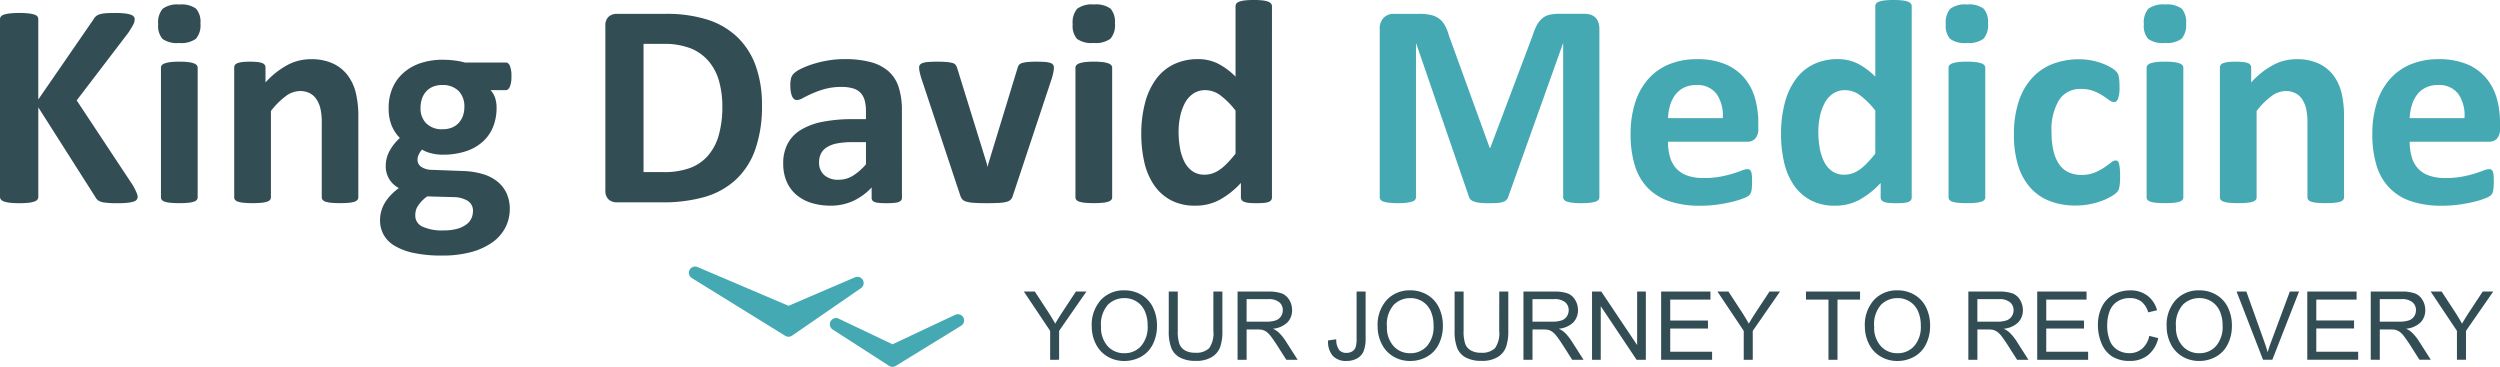 <svg xmlns="http://www.w3.org/2000/svg" width="200.865" height="29.477" viewBox="0 0 200.865 29.477">
  <g id="Group_15648" data-name="Group 15648" transform="translate(-104.957 -5426.168)">
    <path id="Path_6383" data-name="Path 6383" d="M2.18-11.178V-13.5L.067-16.659H.95l1.08,1.652q.3.464.557.927.247-.43.6-.968l1.062-1.611h.845L2.9-13.5v2.322Zm3.342-2.669a2.978,2.978,0,0,1,.733-2.137,2.491,2.491,0,0,1,1.892-.772,2.624,2.624,0,0,1,1.368.363,2.368,2.368,0,0,1,.929,1.011,3.285,3.285,0,0,1,.32,1.471,3.23,3.23,0,0,1-.336,1.492,2.3,2.3,0,0,1-.953,1,2.724,2.724,0,0,1-1.331.338,2.592,2.592,0,0,1-1.383-.374,2.406,2.406,0,0,1-.923-1.021A3.093,3.093,0,0,1,5.522-13.847Zm.748.011A2.2,2.2,0,0,0,6.8-12.275a1.752,1.752,0,0,0,1.337.57,1.75,1.75,0,0,0,1.348-.576,2.328,2.328,0,0,0,.529-1.634,2.808,2.808,0,0,0-.226-1.168,1.738,1.738,0,0,0-.662-.774,1.794,1.794,0,0,0-.978-.275,1.854,1.854,0,0,0-1.325.529A2.363,2.363,0,0,0,6.27-13.836Zm9.025-2.823h.725v3.167a3.748,3.748,0,0,1-.187,1.312,1.6,1.6,0,0,1-.675.791,2.39,2.39,0,0,1-1.28.3,2.632,2.632,0,0,1-1.26-.265,1.515,1.515,0,0,1-.7-.768,3.661,3.661,0,0,1-.209-1.374v-3.167h.725V-13.5a3.083,3.083,0,0,0,.133,1.052,1.008,1.008,0,0,0,.456.522,1.582,1.582,0,0,0,.791.183,1.511,1.511,0,0,0,1.14-.363,2.089,2.089,0,0,0,.34-1.394Zm1.944,5.481v-5.481h2.43a3.234,3.234,0,0,1,1.114.148,1.218,1.218,0,0,1,.609.522,1.556,1.556,0,0,1,.228.826,1.378,1.378,0,0,1-.378.983,1.911,1.911,0,0,1-1.166.508,1.881,1.881,0,0,1,.437.273,3.768,3.768,0,0,1,.6.729l.953,1.492h-.912l-.725-1.14q-.318-.493-.523-.755a1.646,1.646,0,0,0-.368-.366,1.089,1.089,0,0,0-.331-.146,2.179,2.179,0,0,0-.4-.026h-.841v2.434Zm.725-3.062h1.559a2.338,2.338,0,0,0,.778-.1.828.828,0,0,0,.426-.329.89.89,0,0,0,.146-.492.817.817,0,0,0-.282-.639,1.321,1.321,0,0,0-.892-.25H17.964Zm6.55,1.507.654-.09a1.4,1.4,0,0,0,.236.86.741.741,0,0,0,.579.232.863.863,0,0,0,.471-.125.643.643,0,0,0,.273-.34,2.272,2.272,0,0,0,.075-.686v-3.776h.725v3.735a2.721,2.721,0,0,1-.166,1.065,1.185,1.185,0,0,1-.527.576,1.732,1.732,0,0,1-.847.2,1.429,1.429,0,0,1-1.1-.415A1.712,1.712,0,0,1,24.514-12.733Zm3.978-1.114a2.978,2.978,0,0,1,.733-2.137,2.491,2.491,0,0,1,1.892-.772,2.624,2.624,0,0,1,1.368.363,2.368,2.368,0,0,1,.929,1.011,3.285,3.285,0,0,1,.32,1.471,3.23,3.23,0,0,1-.336,1.492,2.3,2.3,0,0,1-.953,1,2.724,2.724,0,0,1-1.331.338,2.592,2.592,0,0,1-1.383-.374,2.406,2.406,0,0,1-.923-1.021A3.093,3.093,0,0,1,28.492-13.847Zm.748.011a2.2,2.2,0,0,0,.533,1.561,1.752,1.752,0,0,0,1.337.57,1.75,1.75,0,0,0,1.348-.576,2.328,2.328,0,0,0,.529-1.634,2.808,2.808,0,0,0-.226-1.168,1.738,1.738,0,0,0-.662-.774,1.794,1.794,0,0,0-.978-.275,1.854,1.854,0,0,0-1.325.529A2.363,2.363,0,0,0,29.24-13.836Zm9.025-2.823h.725v3.167A3.748,3.748,0,0,1,38.8-12.18a1.6,1.6,0,0,1-.675.791,2.39,2.39,0,0,1-1.28.3,2.632,2.632,0,0,1-1.26-.265,1.515,1.515,0,0,1-.7-.768,3.661,3.661,0,0,1-.209-1.374v-3.167H35.4V-13.5a3.083,3.083,0,0,0,.133,1.052,1.008,1.008,0,0,0,.456.522,1.582,1.582,0,0,0,.791.183,1.511,1.511,0,0,0,1.14-.363,2.089,2.089,0,0,0,.34-1.394Zm1.944,5.481v-5.481h2.43a3.234,3.234,0,0,1,1.114.148,1.218,1.218,0,0,1,.609.522,1.556,1.556,0,0,1,.228.826,1.378,1.378,0,0,1-.378.983,1.911,1.911,0,0,1-1.166.508,1.881,1.881,0,0,1,.437.273,3.769,3.769,0,0,1,.6.729l.953,1.492h-.912l-.725-1.14q-.318-.493-.523-.755a1.646,1.646,0,0,0-.368-.366,1.089,1.089,0,0,0-.331-.146,2.179,2.179,0,0,0-.4-.026h-.841v2.434Zm.725-3.062h1.559a2.338,2.338,0,0,0,.778-.1.828.828,0,0,0,.426-.329.89.89,0,0,0,.146-.492.817.817,0,0,0-.282-.639,1.321,1.321,0,0,0-.892-.25H40.934Zm4.785,3.062v-5.481h.744l2.879,4.3v-4.3h.7v5.481h-.744l-2.879-4.307v4.307Zm5.552,0v-5.481h3.963v.647H52v1.679h3.032v.643H52v1.866h3.365v.647Zm6.636,0V-13.5l-2.112-3.159h.882l1.08,1.652q.3.464.557.927.247-.43.6-.968l1.062-1.611h.845L58.632-13.5v2.322Zm6.808,0v-4.834H62.909v-.647h4.344v.647H65.44v4.834Zm2.924-2.669a2.978,2.978,0,0,1,.733-2.137,2.491,2.491,0,0,1,1.892-.772,2.624,2.624,0,0,1,1.368.363,2.368,2.368,0,0,1,.929,1.011,3.284,3.284,0,0,1,.32,1.471,3.23,3.23,0,0,1-.336,1.492,2.3,2.3,0,0,1-.953,1,2.724,2.724,0,0,1-1.331.338,2.592,2.592,0,0,1-1.383-.374,2.406,2.406,0,0,1-.923-1.021A3.093,3.093,0,0,1,67.639-13.847Zm.748.011a2.2,2.2,0,0,0,.533,1.561,1.752,1.752,0,0,0,1.337.57,1.75,1.75,0,0,0,1.348-.576,2.328,2.328,0,0,0,.529-1.634,2.808,2.808,0,0,0-.226-1.168,1.738,1.738,0,0,0-.662-.774,1.794,1.794,0,0,0-.978-.275,1.854,1.854,0,0,0-1.325.529A2.363,2.363,0,0,0,68.386-13.836Zm7.567,2.658v-5.481h2.43a3.234,3.234,0,0,1,1.114.148,1.218,1.218,0,0,1,.609.522,1.556,1.556,0,0,1,.228.826,1.378,1.378,0,0,1-.378.983,1.911,1.911,0,0,1-1.166.508,1.881,1.881,0,0,1,.437.273,3.768,3.768,0,0,1,.6.729l.953,1.492h-.912l-.725-1.14q-.318-.493-.523-.755a1.646,1.646,0,0,0-.368-.366,1.089,1.089,0,0,0-.331-.146,2.179,2.179,0,0,0-.4-.026h-.841v2.434Zm.725-3.062h1.559a2.338,2.338,0,0,0,.778-.1.828.828,0,0,0,.426-.329.89.89,0,0,0,.146-.492A.817.817,0,0,0,79.3-15.8a1.321,1.321,0,0,0-.892-.25H76.678Zm4.808,3.062v-5.481h3.963v.647H82.212v1.679h3.032v.643H82.212v1.866h3.365v.647Zm9-1.922.725.183a2.442,2.442,0,0,1-.821,1.363,2.261,2.261,0,0,1-1.449.469,2.6,2.6,0,0,1-1.441-.361,2.253,2.253,0,0,1-.845-1.045,3.729,3.729,0,0,1-.29-1.469,3.23,3.23,0,0,1,.327-1.494,2.241,2.241,0,0,1,.931-.968,2.72,2.72,0,0,1,1.329-.331,2.247,2.247,0,0,1,1.383.419,2.174,2.174,0,0,1,.781,1.178l-.714.168a1.694,1.694,0,0,0-.553-.871,1.474,1.474,0,0,0-.912-.273,1.772,1.772,0,0,0-1.056.3,1.6,1.6,0,0,0-.6.813,3.274,3.274,0,0,0-.172,1.052,3.344,3.344,0,0,0,.2,1.221,1.518,1.518,0,0,0,.634.779,1.777,1.777,0,0,0,.931.258,1.56,1.56,0,0,0,1.032-.351A1.8,1.8,0,0,0,90.489-13.1Zm1.4-.748a2.978,2.978,0,0,1,.733-2.137,2.491,2.491,0,0,1,1.892-.772,2.624,2.624,0,0,1,1.368.363,2.368,2.368,0,0,1,.929,1.011,3.285,3.285,0,0,1,.32,1.471,3.23,3.23,0,0,1-.336,1.492,2.3,2.3,0,0,1-.953,1,2.724,2.724,0,0,1-1.331.338,2.591,2.591,0,0,1-1.383-.374,2.406,2.406,0,0,1-.923-1.021A3.093,3.093,0,0,1,91.887-13.847Zm.748.011a2.2,2.2,0,0,0,.533,1.561,1.752,1.752,0,0,0,1.337.57,1.75,1.75,0,0,0,1.348-.576,2.328,2.328,0,0,0,.529-1.634,2.807,2.807,0,0,0-.226-1.168,1.738,1.738,0,0,0-.662-.774,1.794,1.794,0,0,0-.978-.275,1.854,1.854,0,0,0-1.325.529A2.363,2.363,0,0,0,92.635-13.836Zm6.995,2.658-2.124-5.481h.785l1.424,3.982q.172.479.288.9.127-.449.3-.9l1.48-3.982h.74l-2.146,5.481Zm3.555,0v-5.481h3.963v.647H103.91v1.679h3.032v.643H103.91v1.866h3.365v.647Zm5.1,0v-5.481h2.43a3.234,3.234,0,0,1,1.114.148,1.218,1.218,0,0,1,.609.522,1.556,1.556,0,0,1,.228.826,1.378,1.378,0,0,1-.378.983,1.911,1.911,0,0,1-1.166.508,1.881,1.881,0,0,1,.437.273,3.769,3.769,0,0,1,.6.729l.953,1.492h-.912l-.725-1.14q-.318-.493-.523-.755a1.646,1.646,0,0,0-.368-.366,1.089,1.089,0,0,0-.331-.146,2.179,2.179,0,0,0-.4-.026h-.841v2.434Zm.725-3.062h1.559a2.338,2.338,0,0,0,.778-.1.827.827,0,0,0,.426-.329.89.89,0,0,0,.146-.492.817.817,0,0,0-.282-.639,1.321,1.321,0,0,0-.892-.25h-1.735Zm6.2,3.062V-13.5L113.1-16.659h.882l1.08,1.652q.3.464.557.927.247-.43.6-.968l1.062-1.611h.845L115.937-13.5v2.322Z" transform="translate(187.152 5466.252)" fill="#334d55"/>
    <path id="Path_6384" data-name="Path 6384" d="M22.606-33a.363.363,0,0,1-.064.211.453.453,0,0,1-.234.152,2.3,2.3,0,0,1-.451.094,5.946,5.946,0,0,1-.714.035,5.824,5.824,0,0,1-.7-.035A2.171,2.171,0,0,1,20-32.635a.489.489,0,0,1-.234-.152.342.342,0,0,1-.07-.211V-45.321h-.023L15.279-33.009a.568.568,0,0,1-.152.252.744.744,0,0,1-.287.158,1.929,1.929,0,0,1-.462.076q-.281.018-.679.018a6.689,6.689,0,0,1-.679-.029,2.042,2.042,0,0,1-.462-.094.862.862,0,0,1-.287-.158.452.452,0,0,1-.14-.222L7.895-45.321H7.871V-33a.363.363,0,0,1-.064.211.456.456,0,0,1-.24.152,2.435,2.435,0,0,1-.451.094,5.8,5.8,0,0,1-.708.035,5.824,5.824,0,0,1-.7-.035,2.3,2.3,0,0,1-.451-.094.453.453,0,0,1-.234-.152A.363.363,0,0,1,4.957-33V-46.491a1.236,1.236,0,0,1,.316-.913,1.139,1.139,0,0,1,.843-.316H8.129a4.225,4.225,0,0,1,.925.088,1.791,1.791,0,0,1,.667.293,1.659,1.659,0,0,1,.468.538,3.862,3.862,0,0,1,.328.825l3.277,9.023h.047l3.394-9a4.767,4.767,0,0,1,.334-.831,1.935,1.935,0,0,1,.421-.55,1.393,1.393,0,0,1,.568-.3,2.955,2.955,0,0,1,.761-.088h2.071a1.614,1.614,0,0,1,.544.082.926.926,0,0,1,.375.24,1.047,1.047,0,0,1,.222.386,1.644,1.644,0,0,1,.076.521Zm12.768-5.5a1.135,1.135,0,0,1-.24.8.86.86,0,0,1-.661.257H28.118a4.338,4.338,0,0,0,.158,1.211,2.311,2.311,0,0,0,.5.925,2.192,2.192,0,0,0,.889.579,3.81,3.81,0,0,0,1.3.2,7.343,7.343,0,0,0,1.358-.111,9,9,0,0,0,1.012-.246q.427-.135.708-.246a1.314,1.314,0,0,1,.456-.111.344.344,0,0,1,.176.041.3.3,0,0,1,.117.146.979.979,0,0,1,.064.3q.018.193.018.486,0,.257-.012.439a2.756,2.756,0,0,1-.035.31.743.743,0,0,1-.07.217.811.811,0,0,1-.123.17,1.422,1.422,0,0,1-.415.222,6.577,6.577,0,0,1-.866.275,11.847,11.847,0,0,1-1.205.234,10.018,10.018,0,0,1-1.451.1,7.683,7.683,0,0,1-2.44-.351,4.345,4.345,0,0,1-1.75-1.065,4.43,4.43,0,0,1-1.047-1.8,8.463,8.463,0,0,1-.345-2.551,8.109,8.109,0,0,1,.363-2.51,5.263,5.263,0,0,1,1.053-1.9,4.529,4.529,0,0,1,1.679-1.188,5.778,5.778,0,0,1,2.229-.41,5.838,5.838,0,0,1,2.241.386,4.043,4.043,0,0,1,1.527,1.071A4.32,4.32,0,0,1,35.093-41a7.059,7.059,0,0,1,.281,2.036Zm-2.856-.843a3.027,3.027,0,0,0-.5-1.949A1.924,1.924,0,0,0,30.377-42a2.135,2.135,0,0,0-.977.211,2,2,0,0,0-.69.568,2.588,2.588,0,0,0-.421.843,4.2,4.2,0,0,0-.17,1.036ZM47.7-32.974a.382.382,0,0,1-.059.217.428.428,0,0,1-.2.146,1.359,1.359,0,0,1-.38.082q-.24.023-.591.023-.375,0-.609-.023a1.426,1.426,0,0,1-.38-.082.469.469,0,0,1-.211-.146.356.356,0,0,1-.064-.217v-1.159a6.714,6.714,0,0,1-1.691,1.346,4.04,4.04,0,0,1-1.96.48,4.076,4.076,0,0,1-2.019-.462,3.854,3.854,0,0,1-1.346-1.246,5.409,5.409,0,0,1-.755-1.832,10.091,10.091,0,0,1-.234-2.206,9.67,9.67,0,0,1,.3-2.5,5.667,5.667,0,0,1,.872-1.9A3.866,3.866,0,0,1,39.8-43.659a4.39,4.39,0,0,1,1.966-.421,3.509,3.509,0,0,1,1.592.357,5.657,5.657,0,0,1,1.416,1.047v-5.653a.363.363,0,0,1,.064-.211.483.483,0,0,1,.234-.158,2.009,2.009,0,0,1,.451-.1,5.945,5.945,0,0,1,.714-.035,5.944,5.944,0,0,1,.714.035,1.9,1.9,0,0,1,.445.1.524.524,0,0,1,.234.158.342.342,0,0,1,.07.211Zm-2.926-6.975a6.478,6.478,0,0,0-1.211-1.217,2.03,2.03,0,0,0-1.211-.421,1.7,1.7,0,0,0-.989.287,2.093,2.093,0,0,0-.667.767,4.084,4.084,0,0,0-.375,1.071,5.935,5.935,0,0,0-.123,1.211,7.608,7.608,0,0,0,.105,1.276,4,4,0,0,0,.345,1.106,2.1,2.1,0,0,0,.638.778,1.654,1.654,0,0,0,1.006.293,2.008,2.008,0,0,0,.591-.088,2.25,2.25,0,0,0,.585-.287,3.933,3.933,0,0,0,.614-.521q.316-.322.69-.79Zm8.836,6.975a.318.318,0,0,1-.07.2.516.516,0,0,1-.24.146,2.088,2.088,0,0,1-.451.088,7.12,7.12,0,0,1-.714.029,7.12,7.12,0,0,1-.714-.029,2.088,2.088,0,0,1-.451-.088.516.516,0,0,1-.24-.146.318.318,0,0,1-.07-.2V-43.39a.318.318,0,0,1,.07-.2.553.553,0,0,1,.24-.152,2.008,2.008,0,0,1,.451-.1,5.943,5.943,0,0,1,.714-.035,5.943,5.943,0,0,1,.714.035,2.008,2.008,0,0,1,.451.1.553.553,0,0,1,.24.152.318.318,0,0,1,.07.2Zm.222-13.974a1.651,1.651,0,0,1-.363,1.229,2,2,0,0,1-1.346.339,2,2,0,0,1-1.34-.328,1.6,1.6,0,0,1-.345-1.182,1.691,1.691,0,0,1,.357-1.235,1.971,1.971,0,0,1,1.352-.345,1.973,1.973,0,0,1,1.334.334A1.606,1.606,0,0,1,53.83-46.948ZM64.445-34.636q0,.3-.018.509a2.978,2.978,0,0,1-.047.345,1.063,1.063,0,0,1-.07.228.847.847,0,0,1-.181.222,2.575,2.575,0,0,1-.48.328,4.735,4.735,0,0,1-.772.345,6.255,6.255,0,0,1-.942.246,5.78,5.78,0,0,1-1.047.094,5.686,5.686,0,0,1-2.136-.375A4.008,4.008,0,0,1,57.189-33.8a4.863,4.863,0,0,1-.954-1.785,8.255,8.255,0,0,1-.322-2.411,8.361,8.361,0,0,1,.392-2.709,5.18,5.18,0,0,1,1.094-1.89,4.365,4.365,0,0,1,1.662-1.112,5.912,5.912,0,0,1,2.107-.363,5.126,5.126,0,0,1,.919.082,5.316,5.316,0,0,1,.843.222,4.519,4.519,0,0,1,.7.316,2.147,2.147,0,0,1,.439.3,1.226,1.226,0,0,1,.181.217.738.738,0,0,1,.082.228,2.979,2.979,0,0,1,.047.345q.018.2.018.5a2.7,2.7,0,0,1-.117.954q-.117.275-.3.275a.721.721,0,0,1-.421-.164q-.222-.164-.527-.363a3.929,3.929,0,0,0-.726-.363,2.777,2.777,0,0,0-1.006-.164,2,2,0,0,0-1.756.884,4.569,4.569,0,0,0-.609,2.592,6.5,6.5,0,0,0,.152,1.486,3.166,3.166,0,0,0,.451,1.077,1.9,1.9,0,0,0,.749.65,2.393,2.393,0,0,0,1.047.217,2.736,2.736,0,0,0,1.047-.181,4.264,4.264,0,0,0,.767-.4q.328-.222.55-.4a.651.651,0,0,1,.375-.181.265.265,0,0,1,.176.059.414.414,0,0,1,.111.217,2.658,2.658,0,0,1,.064.4Q64.445-35.022,64.445-34.636Zm5.079,1.662a.318.318,0,0,1-.07.2.516.516,0,0,1-.24.146,2.088,2.088,0,0,1-.451.088,7.12,7.12,0,0,1-.714.029,7.121,7.121,0,0,1-.714-.029,2.088,2.088,0,0,1-.451-.088.516.516,0,0,1-.24-.146.318.318,0,0,1-.07-.2V-43.39a.318.318,0,0,1,.07-.2.553.553,0,0,1,.24-.152,2.008,2.008,0,0,1,.451-.1,5.943,5.943,0,0,1,.714-.035,5.943,5.943,0,0,1,.714.035,2.008,2.008,0,0,1,.451.1.553.553,0,0,1,.24.152.318.318,0,0,1,.07.2Zm.222-13.974a1.651,1.651,0,0,1-.363,1.229,2,2,0,0,1-1.346.339,2,2,0,0,1-1.34-.328,1.6,1.6,0,0,1-.345-1.182,1.691,1.691,0,0,1,.357-1.235,1.971,1.971,0,0,1,1.352-.345,1.973,1.973,0,0,1,1.334.334A1.606,1.606,0,0,1,69.747-46.948ZM82.434-32.974a.318.318,0,0,1-.07.2.515.515,0,0,1-.234.146,1.993,1.993,0,0,1-.451.088q-.287.029-.708.029t-.72-.029a1.993,1.993,0,0,1-.451-.088.515.515,0,0,1-.234-.146.318.318,0,0,1-.07-.2v-5.957a5.024,5.024,0,0,0-.111-1.194,2.353,2.353,0,0,0-.322-.743,1.434,1.434,0,0,0-.544-.48,1.7,1.7,0,0,0-.778-.17,1.95,1.95,0,0,0-1.135.41,6.131,6.131,0,0,0-1.194,1.194v6.94a.318.318,0,0,1-.07.2.516.516,0,0,1-.24.146,2.088,2.088,0,0,1-.451.088,7.12,7.12,0,0,1-.714.029,7.12,7.12,0,0,1-.714-.029,2.088,2.088,0,0,1-.451-.088.516.516,0,0,1-.24-.146.318.318,0,0,1-.07-.2V-43.413a.361.361,0,0,1,.059-.2.429.429,0,0,1,.211-.146,1.681,1.681,0,0,1,.392-.088,5.128,5.128,0,0,1,.6-.029,5.411,5.411,0,0,1,.62.029,1.407,1.407,0,0,1,.38.088.429.429,0,0,1,.193.146.361.361,0,0,1,.059.2v1.205a6.628,6.628,0,0,1,1.761-1.4,3.977,3.977,0,0,1,1.867-.468,4.131,4.131,0,0,1,1.8.351,3.145,3.145,0,0,1,1.182.954,3.873,3.873,0,0,1,.65,1.41,8.224,8.224,0,0,1,.2,1.943ZM94.968-38.5a1.135,1.135,0,0,1-.24.8.86.86,0,0,1-.661.257H87.712a4.338,4.338,0,0,0,.158,1.211,2.311,2.311,0,0,0,.5.925,2.192,2.192,0,0,0,.889.579,3.81,3.81,0,0,0,1.3.2,7.342,7.342,0,0,0,1.358-.111,9,9,0,0,0,1.012-.246q.427-.135.708-.246a1.314,1.314,0,0,1,.456-.111.344.344,0,0,1,.176.041.3.3,0,0,1,.117.146.978.978,0,0,1,.064.3q.018.193.018.486,0,.257-.012.439a2.751,2.751,0,0,1-.035.31.743.743,0,0,1-.07.217.812.812,0,0,1-.123.17,1.422,1.422,0,0,1-.415.222,6.577,6.577,0,0,1-.866.275,11.848,11.848,0,0,1-1.205.234,10.018,10.018,0,0,1-1.451.1,7.683,7.683,0,0,1-2.44-.351,4.345,4.345,0,0,1-1.75-1.065,4.43,4.43,0,0,1-1.047-1.8,8.463,8.463,0,0,1-.345-2.551,8.108,8.108,0,0,1,.363-2.51,5.263,5.263,0,0,1,1.053-1.9,4.529,4.529,0,0,1,1.679-1.188,5.778,5.778,0,0,1,2.229-.41,5.838,5.838,0,0,1,2.241.386,4.043,4.043,0,0,1,1.527,1.071A4.32,4.32,0,0,1,94.687-41a7.06,7.06,0,0,1,.281,2.036Zm-2.856-.843a3.027,3.027,0,0,0-.5-1.949A1.924,1.924,0,0,0,89.971-42a2.135,2.135,0,0,0-.977.211,2,2,0,0,0-.691.568,2.589,2.589,0,0,0-.421.843,4.2,4.2,0,0,0-.17,1.036Z" transform="translate(210.855 5475)" fill="#45a9b4"/>
    <path id="Path_6385" data-name="Path 6385" d="M16.017-33.032a.411.411,0,0,1-.064.228.468.468,0,0,1-.246.164,2.306,2.306,0,0,1-.5.1,7.431,7.431,0,0,1-.8.035,7.125,7.125,0,0,1-1.094-.059,1.084,1.084,0,0,1-.48-.176.834.834,0,0,1-.228-.281L8.035-40.207v7.186a.36.36,0,0,1-.07.222.526.526,0,0,1-.246.158,2.142,2.142,0,0,1-.468.1,6.508,6.508,0,0,1-.749.035,6.539,6.539,0,0,1-.743-.035,2.154,2.154,0,0,1-.474-.1.571.571,0,0,1-.252-.158.342.342,0,0,1-.076-.222V-47.287a.342.342,0,0,1,.076-.222.534.534,0,0,1,.252-.152,2.465,2.465,0,0,1,.474-.094A6.536,6.536,0,0,1,6.5-47.79a6.5,6.5,0,0,1,.749.035,2.455,2.455,0,0,1,.468.094.493.493,0,0,1,.246.152.36.36,0,0,1,.07.222v6.449l4.436-6.437a.861.861,0,0,1,.2-.252.861.861,0,0,1,.3-.158,2.247,2.247,0,0,1,.48-.082q.293-.023.749-.023a6.959,6.959,0,0,1,.772.035,2.281,2.281,0,0,1,.486.1.528.528,0,0,1,.252.158.342.342,0,0,1,.07.211.913.913,0,0,1-.105.41q-.105.211-.4.667l-4.155,5.442,4.529,6.846a5.38,5.38,0,0,1,.31.638A.849.849,0,0,1,16.017-33.032Zm4.822.059a.318.318,0,0,1-.07.2.516.516,0,0,1-.24.146,2.088,2.088,0,0,1-.451.088,7.12,7.12,0,0,1-.714.029,7.12,7.12,0,0,1-.714-.029,2.088,2.088,0,0,1-.451-.088.516.516,0,0,1-.24-.146.318.318,0,0,1-.07-.2V-43.39a.318.318,0,0,1,.07-.2.553.553,0,0,1,.24-.152,2.008,2.008,0,0,1,.451-.1,5.943,5.943,0,0,1,.714-.035,5.943,5.943,0,0,1,.714.035,2.008,2.008,0,0,1,.451.1.553.553,0,0,1,.24.152.318.318,0,0,1,.07.2Zm.222-13.974a1.651,1.651,0,0,1-.363,1.229,2,2,0,0,1-1.346.339,2,2,0,0,1-1.34-.328,1.6,1.6,0,0,1-.345-1.182,1.691,1.691,0,0,1,.357-1.235,1.971,1.971,0,0,1,1.352-.345,1.973,1.973,0,0,1,1.334.334A1.606,1.606,0,0,1,21.061-46.948ZM33.747-32.974a.318.318,0,0,1-.07.2.514.514,0,0,1-.234.146,1.993,1.993,0,0,1-.451.088q-.287.029-.708.029t-.72-.029a1.993,1.993,0,0,1-.451-.088.515.515,0,0,1-.234-.146.318.318,0,0,1-.07-.2v-5.957a5.024,5.024,0,0,0-.111-1.194,2.353,2.353,0,0,0-.322-.743,1.434,1.434,0,0,0-.544-.48,1.7,1.7,0,0,0-.778-.17,1.951,1.951,0,0,0-1.135.41,6.132,6.132,0,0,0-1.194,1.194v6.94a.318.318,0,0,1-.07.2.516.516,0,0,1-.24.146,2.088,2.088,0,0,1-.451.088,7.12,7.12,0,0,1-.714.029,7.12,7.12,0,0,1-.714-.029,2.088,2.088,0,0,1-.451-.088.516.516,0,0,1-.24-.146.318.318,0,0,1-.07-.2V-43.413a.361.361,0,0,1,.059-.2.429.429,0,0,1,.211-.146,1.681,1.681,0,0,1,.392-.088,5.128,5.128,0,0,1,.6-.029,5.411,5.411,0,0,1,.62.029,1.407,1.407,0,0,1,.38.088.429.429,0,0,1,.193.146.361.361,0,0,1,.059.2v1.205a6.628,6.628,0,0,1,1.761-1.4,3.977,3.977,0,0,1,1.867-.468,4.131,4.131,0,0,1,1.8.351,3.145,3.145,0,0,1,1.182.954,3.873,3.873,0,0,1,.65,1.41,8.223,8.223,0,0,1,.2,1.943Zm12.3-9.714a2.025,2.025,0,0,1-.129.831q-.129.269-.316.269H44.374a1.668,1.668,0,0,1,.369.638,2.485,2.485,0,0,1,.111.743,4.072,4.072,0,0,1-.3,1.621,3.221,3.221,0,0,1-.872,1.194,3.85,3.85,0,0,1-1.369.737,5.943,5.943,0,0,1-1.785.252,3.677,3.677,0,0,1-.96-.123,2.428,2.428,0,0,1-.7-.287,1.7,1.7,0,0,0-.252.363.987.987,0,0,0-.111.468.66.66,0,0,0,.3.556,1.521,1.521,0,0,0,.837.24l2.54.094a6.166,6.166,0,0,1,1.586.252,3.393,3.393,0,0,1,1.17.609,2.628,2.628,0,0,1,.726.942,2.979,2.979,0,0,1,.252,1.252,3.237,3.237,0,0,1-.339,1.457,3.3,3.3,0,0,1-1.018,1.188,5.265,5.265,0,0,1-1.7.8,8.754,8.754,0,0,1-2.393.293,10.587,10.587,0,0,1-2.276-.211,4.994,4.994,0,0,1-1.545-.585,2.373,2.373,0,0,1-.878-.9,2.406,2.406,0,0,1-.275-1.141,2.692,2.692,0,0,1,.1-.737,2.773,2.773,0,0,1,.293-.673,3.456,3.456,0,0,1,.474-.614,5.109,5.109,0,0,1,.644-.562,1.957,1.957,0,0,1-.778-.731,1.944,1.944,0,0,1-.275-1.012,2.542,2.542,0,0,1,.316-1.258,4.014,4.014,0,0,1,.819-1.024,3.1,3.1,0,0,1-.655-.983,3.634,3.634,0,0,1-.246-1.428,3.959,3.959,0,0,1,.322-1.633,3.455,3.455,0,0,1,.9-1.217,3.961,3.961,0,0,1,1.369-.761,5.563,5.563,0,0,1,1.756-.263,7.315,7.315,0,0,1,.942.059,6.237,6.237,0,0,1,.837.164H45.6q.2,0,.322.257A2.18,2.18,0,0,1,46.048-42.688Zm-3.78,2.469a1.772,1.772,0,0,0-.468-1.311A1.788,1.788,0,0,0,40.477-42a1.851,1.851,0,0,0-.761.146,1.527,1.527,0,0,0-.544.4,1.646,1.646,0,0,0-.322.585,2.3,2.3,0,0,0-.105.7,1.688,1.688,0,0,0,.468,1.258,1.769,1.769,0,0,0,1.3.462,1.95,1.95,0,0,0,.772-.14,1.5,1.5,0,0,0,.544-.386,1.678,1.678,0,0,0,.328-.568A2.047,2.047,0,0,0,42.267-40.218Zm.691,8.333a.912.912,0,0,0-.421-.808,2.2,2.2,0,0,0-1.159-.3l-2.095-.059a3.066,3.066,0,0,0-.486.427,2.611,2.611,0,0,0-.293.392,1.161,1.161,0,0,0-.146.363,1.846,1.846,0,0,0-.035.363.96.96,0,0,0,.591.889,3.709,3.709,0,0,0,1.668.3,4.025,4.025,0,0,0,1.124-.135,2.166,2.166,0,0,0,.737-.357,1.279,1.279,0,0,0,.4-.5A1.464,1.464,0,0,0,42.958-31.886Zm23.22-8.485a10.359,10.359,0,0,1-.544,3.564,6.051,6.051,0,0,1-1.562,2.417A6.265,6.265,0,0,1,61.6-33.015a12.112,12.112,0,0,1-3.47.439H54.509a.957.957,0,0,1-.65-.228.936.936,0,0,1-.263-.743v-13.2a.936.936,0,0,1,.263-.743.957.957,0,0,1,.65-.228h3.886a10.864,10.864,0,0,1,3.435.474,6.223,6.223,0,0,1,2.376,1.4,6.024,6.024,0,0,1,1.469,2.3A9.172,9.172,0,0,1,66.178-40.37Zm-3.183.105a7.6,7.6,0,0,0-.252-2,4.261,4.261,0,0,0-.808-1.6,3.745,3.745,0,0,0-1.428-1.059,5.79,5.79,0,0,0-2.288-.38H56.663v10.3h1.6a6.051,6.051,0,0,0,2.13-.328,3.562,3.562,0,0,0,1.445-.989,4.268,4.268,0,0,0,.866-1.644A8.226,8.226,0,0,0,62.994-40.265Zm14.43,7.326a.312.312,0,0,1-.117.257.8.8,0,0,1-.369.135,5,5,0,0,1-.743.041,5.071,5.071,0,0,1-.767-.041.659.659,0,0,1-.339-.135.336.336,0,0,1-.1-.257v-.831a4.746,4.746,0,0,1-1.469,1.077,4.267,4.267,0,0,1-1.832.386,5.124,5.124,0,0,1-1.527-.217,3.439,3.439,0,0,1-1.205-.644,2.9,2.9,0,0,1-.79-1.059,3.6,3.6,0,0,1-.281-1.475,3.338,3.338,0,0,1,.357-1.586A2.9,2.9,0,0,1,69.308-38.4a5.3,5.3,0,0,1,1.761-.65,12.586,12.586,0,0,1,2.446-.211h1.018v-.632a3.32,3.32,0,0,0-.1-.86,1.434,1.434,0,0,0-.328-.614,1.353,1.353,0,0,0-.609-.363,3.247,3.247,0,0,0-.942-.117,4.843,4.843,0,0,0-1.317.164,7.55,7.55,0,0,0-1.024.363q-.445.2-.743.363a1.087,1.087,0,0,1-.486.164.349.349,0,0,1-.228-.082.6.6,0,0,1-.164-.234,1.617,1.617,0,0,1-.1-.375,3.164,3.164,0,0,1-.035-.492,2.229,2.229,0,0,1,.059-.573.883.883,0,0,1,.222-.38,2.187,2.187,0,0,1,.573-.375,6.735,6.735,0,0,1,.96-.38,8.871,8.871,0,0,1,1.2-.287,7.93,7.93,0,0,1,1.34-.111,8,8,0,0,1,2.1.24,3.543,3.543,0,0,1,1.434.737,2.865,2.865,0,0,1,.819,1.282,5.988,5.988,0,0,1,.257,1.861ZM74.534-37.41H73.41a6.037,6.037,0,0,0-1.217.105,2.334,2.334,0,0,0-.819.316,1.3,1.3,0,0,0-.462.509,1.536,1.536,0,0,0-.146.685,1.316,1.316,0,0,0,.415,1.03,1.66,1.66,0,0,0,1.153.375,2.158,2.158,0,0,0,1.141-.316,4.733,4.733,0,0,0,1.059-.925Zm15.1-6.016q0,.059-.006.14a1.782,1.782,0,0,1-.023.181q-.018.1-.047.228t-.076.293l-3.137,9.445a.919.919,0,0,1-.158.322.659.659,0,0,1-.328.193,2.748,2.748,0,0,1-.62.094q-.392.023-1.024.023T83.2-32.535a2.829,2.829,0,0,1-.614-.1.657.657,0,0,1-.322-.193.927.927,0,0,1-.158-.31l-3.137-9.445q-.07-.234-.111-.421a2.168,2.168,0,0,1-.047-.269q-.006-.082-.006-.152a.337.337,0,0,1,.064-.2.472.472,0,0,1,.228-.146,1.833,1.833,0,0,1,.451-.082q.287-.023.72-.023.48,0,.772.029a2.445,2.445,0,0,1,.462.082.442.442,0,0,1,.24.152.916.916,0,0,1,.117.24l2.376,7.666.07.293.07-.293,2.341-7.666a.649.649,0,0,1,.111-.24.474.474,0,0,1,.24-.152,2.27,2.27,0,0,1,.439-.082,7.09,7.09,0,0,1,.72-.029q.433,0,.708.023a1.621,1.621,0,0,1,.427.082.429.429,0,0,1,.211.146A.361.361,0,0,1,89.631-43.425Zm4.681,10.451a.318.318,0,0,1-.07.2.516.516,0,0,1-.24.146,2.088,2.088,0,0,1-.451.088,7.12,7.12,0,0,1-.714.029,7.12,7.12,0,0,1-.714-.029,2.088,2.088,0,0,1-.451-.088.516.516,0,0,1-.24-.146.318.318,0,0,1-.07-.2V-43.39a.318.318,0,0,1,.07-.2.553.553,0,0,1,.24-.152,2.008,2.008,0,0,1,.451-.1,5.943,5.943,0,0,1,.714-.035,5.943,5.943,0,0,1,.714.035,2.009,2.009,0,0,1,.451.1.553.553,0,0,1,.24.152.318.318,0,0,1,.07.2Zm.222-13.974a1.651,1.651,0,0,1-.363,1.229,2,2,0,0,1-1.346.339,2,2,0,0,1-1.34-.328,1.6,1.6,0,0,1-.345-1.182,1.691,1.691,0,0,1,.357-1.235,1.971,1.971,0,0,1,1.352-.345,1.973,1.973,0,0,1,1.334.334A1.606,1.606,0,0,1,94.535-46.948Zm12.616,13.974a.382.382,0,0,1-.059.217.428.428,0,0,1-.2.146,1.358,1.358,0,0,1-.38.082q-.24.023-.591.023-.375,0-.609-.023a1.426,1.426,0,0,1-.38-.082.469.469,0,0,1-.211-.146.356.356,0,0,1-.064-.217v-1.159a6.714,6.714,0,0,1-1.691,1.346,4.04,4.04,0,0,1-1.96.48,4.076,4.076,0,0,1-2.019-.462,3.854,3.854,0,0,1-1.346-1.246,5.409,5.409,0,0,1-.755-1.832,10.091,10.091,0,0,1-.234-2.206,9.67,9.67,0,0,1,.3-2.5,5.668,5.668,0,0,1,.872-1.9,3.866,3.866,0,0,1,1.428-1.205,4.39,4.39,0,0,1,1.966-.421,3.509,3.509,0,0,1,1.592.357,5.657,5.657,0,0,1,1.416,1.047v-5.653a.363.363,0,0,1,.064-.211.483.483,0,0,1,.234-.158,2.009,2.009,0,0,1,.451-.1,5.945,5.945,0,0,1,.714-.035,5.945,5.945,0,0,1,.714.035,1.9,1.9,0,0,1,.445.1.524.524,0,0,1,.234.158.342.342,0,0,1,.07.211Zm-2.926-6.975a6.476,6.476,0,0,0-1.211-1.217,2.03,2.03,0,0,0-1.211-.421,1.7,1.7,0,0,0-.989.287,2.093,2.093,0,0,0-.667.767,4.084,4.084,0,0,0-.374,1.071,5.934,5.934,0,0,0-.123,1.211,7.609,7.609,0,0,0,.105,1.276,4,4,0,0,0,.345,1.106,2.1,2.1,0,0,0,.638.778,1.654,1.654,0,0,0,1.006.293,2.008,2.008,0,0,0,.591-.088,2.25,2.25,0,0,0,.585-.287,3.933,3.933,0,0,0,.614-.521,10.492,10.492,0,0,0,.691-.79Z" transform="translate(100 5475)" fill="#334d55"/>
    <g id="Group_173731" data-name="Group 173731">
      <path id="Path_6381" data-name="Path 6381" d="M-21297.555-24536.994l7.506,4.641,1.152-.793,4.385-3.023-5.537,2.373Z" transform="translate(21458.361 29985.078)" fill="#45a9b4" stroke="#45a9b4" stroke-linecap="round" stroke-linejoin="round" stroke-width="1"/>
      <path id="Path_6382" data-name="Path 6382" d="M-21263.545-24525.18l4.535,2.92,5.256-3.229-5.256,2.471Z" transform="translate(21435.674 29977.402)" fill="#45a9b4" stroke="#45a9b4" stroke-linecap="round" stroke-linejoin="round" stroke-width="1"/>
    </g>
  </g>
</svg>
